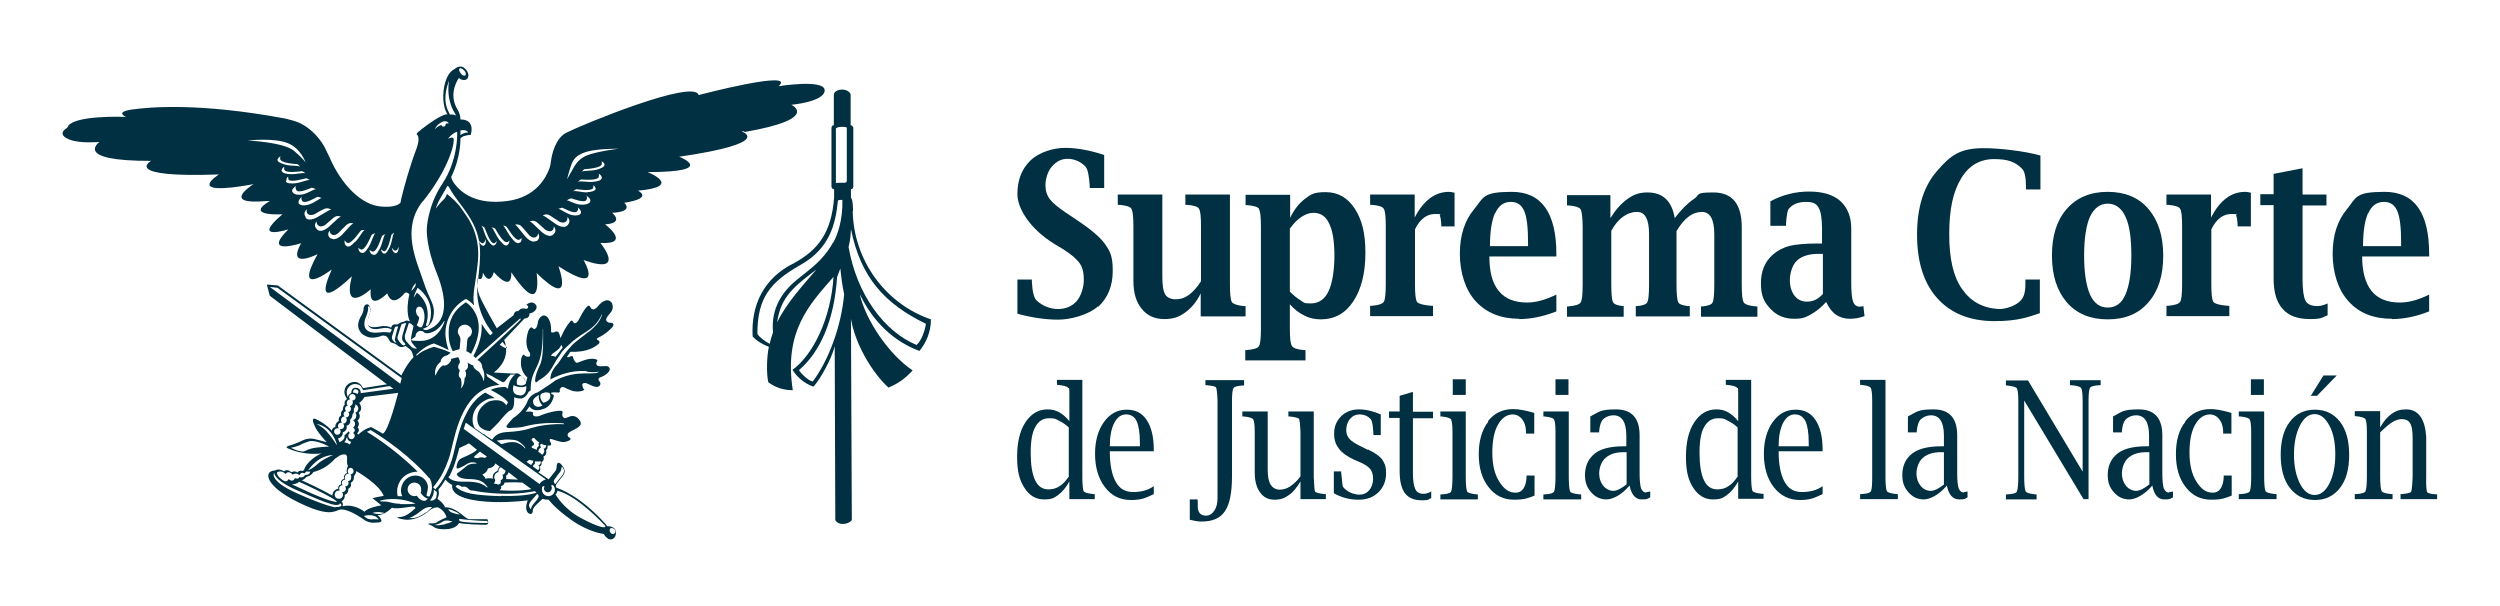 <?xml version="1.0" encoding="UTF-8"?>
<svg id="Capa_1" xmlns="http://www.w3.org/2000/svg" version="1.1" viewBox="0 0 847 205.4">
  <!-- Generator: Adobe Illustrator 29.1.0, SVG Export Plug-In . SVG Version: 2.1.0 Build 142)  -->
  <defs>
    <style>
      .st0 {
        fill: #003041;
      }
    </style>
  </defs>
  <path class="st0" d="M289,71.5c0-.7,0-3.9-.7-4.5v-2.9c.5,0,.8-.4.8-.9v-19.8c0-.5-.4-.9-.9-1v-10.4c-.8-2.4-5.6-2-5.7.1v10.3c-.5,0-.8.5-.8,1v19.8c0,.5.4.9.9.9v2.8c-.9,12-5.5,17.8-13.5,22.2-10.4,5.1-14.7,14.3-14.1,24.9,1.5,1.6,3.4,2.7,5.5,3.5-.7,3-.9,9-.2,12,2.4,1.8,5.2,2.7,8.3,2.7-3.1-20,5.6-29,13.8-38.4-.9,14.2-7,26.5-13.9,31.5,1.6,2.6,4.2,4.7,7.1,5.7,2.3-2.5,6.1-9.3,7.2-13.7l.2,58.9c1,1.9,4.4,1.6,5.6,0l-.3-68.2c1.4,8.5,7.2,18.3,12.7,23.3,3.5-1.4,5.9-3.3,8.2-5.8-8.3-5.6-16-17.3-17.9-25.8,3.2,6.6,9.2,15.1,20.2,19.2,2.4-2.9,3.9-6.6,3.9-10.7-15.5-5.3-26.2-20.1-26.5-36.7h0ZM263.3,109.2c1.2-8.8,6-12.3,13.3-17.9-4.4,5.2-10.2,11.4-13.3,17.9ZM282.2,82.2c-3.4,6.2-8.1,9.2-12,12.4-4.9,3.9-9.1,9.7-8.3,18-.5,1.5-.9,2.7-1.1,3.9-1.7-.9-3.6-2.3-4.2-3.4,0-12.2,4.3-17.5,14.7-23.4,9.7-5.5,11.8-13.6,12.6-21.8.2-.1.8-.2,1.5-.2.2,6.6-1.6,11.9-3.1,14.5h0ZM275.2,129.2c-1.3-.2-3.9-2.7-4.5-3.8,7-6,11.9-16.5,12.9-31.5.1-.4.8-2,1.1-2.9.3,2.6.6,5.5,1.3,8.7-1,11.1-5.4,22.6-10.6,29.5ZM286.9,61.1c0,1.3-1.1.6-3.7.9v-18.5c.6-.6,2.7-.7,3.7-.3v17.9h0ZM310.6,116.9c-11-4.5-20.3-17.1-23.1-33.2.5-2.3.7-3.3.8-6.1,3.3,16.4,11.4,25.3,25.4,32.1-.3,2.2-1.5,5.8-3.2,7.2h0Z"/>
  <path class="st0" d="M157.9,102.4c-4.7,2.9-5.9,6.9-5.9,10.2s.6,4.5.9,5.3c.1.3.2.5.2.5l.3.6c.6-.2,1.4-.5,2.3-.7l.3-3.1c0-.9-.4-1.5-.4-1.5-.5-.7-.5-1.3-.5-1.3,0-1.4,1.1-2.4,2.4-2.4s2.4,1.1,2.4,2.4c0,0,0,1.1-.9,1.7,0,0-.6.3-.7,1.2l-.3,3.7c.6.2,1.2.6,1.6.9,1.9-3.6,2.6-6.5,2.6-8.9,0-5.3-3.4-8-4.4-8.6h0Z"/>
  <path class="st0" d="M252.4,44.7c25.8-4.5,15.7-9.2,15.7-9.2,0,0,11.3-1,11.3-4.9,0-3.9-15.6-1.4-15.6-1.4,6.4-5.8-27.1,3-27.1,3-1.5-5.6-39.4,10-44.9,12.8-3.6,1.9-4.8,7.2-5.1,9.4-.1.6-.2,1.6-.5,2.5-1.1,3.1-4.5,9.9-14.3,11.2-10.6,1.4-15.6-2.8-17.9-5.8-.9-1.1-1.2-2.3-1.1-2.4,3.3-6.8,3.1-13,3.1-13,.5-.5,1-.8,1.6-.9,1-.3,1.9-.3,1.9-.3,1.5-5.7-3.5-5.2-3.5-5.2,0-1.9-1-3.4-1-3.4-3.4-5.6.5-10.7.5-10.7,0,0,.4.6,1.5.7,1.8.2,1.7-1.7,1.7-1.7,0,0,0-1.1-1.3-2.3-1.6-1.4-3.4.3-3.4.3-3.1,1.5-4,6.9-3.8,10.3.2,3.5,1.4,5,1.4,5-2.7.1-9.2,5.4-10,6.1-.8.7-.2.9-.2.9,1,1.3-.2,4.4-.2,4.4-2.6,6.9-4.3,13.3-5.2,17-.3,1.3-.3,1.5-.2,1.4-1.4,2-6.3,1.5-6.3,1.5-7.1-.3-14-7.7-17.9-16.8l-1.7-3.5c-2.4-4.2-5.6-6.6-7.9-7.8-1.7-.9-4.8-1.6-5.7-1.8-29.2-5.4-45.7-3.8-51.6-3-6,.9-2,2.5-2,2.5,0,0-18.7-.8-19.9,3.7,0,0-3.4,1.7-.3,3.5l1.1.5c3.5,1.4,10,.8,10.1.8,0,0-9.3,6.5,17.5,6.4,0,0-10.4,5.8,23,4.6,0,0-12.5,7.7,11.7,3.3,0,0-11.7,7.2,4.5,5.7h1c-8.9,5.3,4.3,4.5,4.3,4.5-11,9.3,2,5.1,2,5.1-9.2,9.1,4.3,4.7,4.3,4.7-5,9.1,5.6,3.7,5.6,3.7-8.6,15.4,4.8,5.2,4.8,5.2-7.3,16.3,6.8,2.3,6.8,2.3-3.3,13.3,6.4,4.4,6.4,4.4-.8,7.9,5.6,1.4,5.6,1.4,1.8,5.2,5.7.1,5.7.1.8-1,1.8.2,1.8.2-1.5,6.5.2,9.2.2,9.2-1.4-.7-2,.1-2,.1-.8-.1-2.2.9-2.2.9,0,0-.2,0-1,0-.8-.1-1.2,1.1-1.2,1.1-1.6-1-4.3-.3-4.3-.3,0,0-2.4.5-3.3-.4s-.2-2.4.1-3.2.6-1.8.5-2.3c-.1-.7-.4-1.7-1.1-1.7-1.1,0-1.2,1.4-1.2,1.4-.1,1.7-1,2.8-1,2.8,0,0-1.3,2.1-.7,4,.7,2,2.3,2.5,2.3,2.5,2.3,1.4,5.7-.1,5.7-.1,1.8-.1,1.9.9,2.3,1.4.3.5.3.9,1.2,1.1.9.2,1.4.6,1.4.6,1.4,1.5,3,.4,3,.4,0,0,.6.5,1.3,1,.7.5,1,1.4,1,1.4l.4,1.4c-2.4,2.5-4.1,6.2-4.1,6.2l-41.9-30.5-3.7-.3,1,3.8,39.7,30-8.1,1.3c-.9-1.9-2.2-2.1-3-2.1s-2.9.5-3.3,3c-.2,1.4.9,2.8.9,2.8-1.2.6-.8,1.9-.8,1.9-.8.8-.6,1.7-.6,1.7-1,1-.6,1.9-.6,1.9-1.2.8-.8,1.9-.8,1.9-1.4.8-1.2,2.1-1.2,2.1-.9,0-1.2,1.2-1.2,1.2-1.6-1.9-4.5-3.6-5.6-4s-1,.8,0,2.8c.9,2,3.9,5.1,3.9,5.1,0,0-1.6-.4-3.5-.9-2-.6-3.2-.2-3.9,0s-3,1.5-5.1,2c-2.2.6-.4,1.1-.4,1.1,5.7,2.5,11.1,1.6,11.1,1.6-5.2,2.5-5.9,5.6-5.9,5.6l-.5.4c-1.1-.5-1.7.5-1.7.5-1-.8-2.1-.1-2.1-.1-1.5-1.4-2.5-.3-2.5-.3-1.8-1.2-3-.3-3-.3-4.1.1-3.4,5.2,7.5,10.6,10.5,5.2,12.4,3.3,14.3,2.7,1.9-.6,5.8,1.6,7.8,3,1.9,1.5,3.2,1.5,5.5,1.3,2.3-.2-.4-2.5-.4-2.5,2.3.2,4.9-2.5,4.9-2.5,1,.5,4.2,0,6.2-.3,2.1-.3,1.7.5,1.7.5-2,1.9-3.4,2.7-4.7,2.9-1.3.2-1.6.2-1.6.2,1.2.7,3.5.8,3.5.8,3.1,0,5.8-1.6,7.4-3,1.6-1.4,3.1-1.2,3.1-1.2,2.4,1.1,2.9,3.4,2.9,3.4-.9.3-2.8,1.3-2.8,1.3,0,0-.6.8-2.2.7-1.6,0-1.2.3-1.2.3,2.5.8,1.6,1.7,5.6,1.7s4.8-2.1,4.8-2.1c2.5.5,8.2.6,8.8.6s1.1-.1,1.1-.8-.3-1.1-.3-1.1h-6.1c-.9-.1-2.4-1.5-2.4-1.5-3.5-2.9-5.8-2.5-5.8-2.5-.5-1.5-2.6-2.9-2.6-2.9.9-1.9.3-3.1.3-3.1,1.4-1.6,2.4-3.4,2.4-3.4,1.3,1.4,2.3,1.8,2.3,1.8-.6,4.2,7.1,5.6,14.3,5.8,7.2.1,11.3-.6,11.3-.6-.8,2.1-.7,3.7.3,4.4,1,.7,1.5-.3,1.4-.9-.1-.6.9-1.7.9-1.7l2.4-2.3c.8.3,2.1.3,2.1.3,0,0,2,2.9,7.9,7,5.8,4.1,10.8,4.6,10.8,4.6,0,0,.2.8,1.4,1.6,1.2.7,2.7-.1,2.7-2.1s-2.4-2.1-2.4-2.1c-.7.2-.9-.5-.9-.5-8.8-9.9-15.9-12.2-16.7-12.5-.8-.3-.1-1.4-.1-1.4,0,0,1-1.3,2.1-2.7s.6-2.5-.5-3.8-1.6-.3-1.6.6-.3,1.4-.3,1.4l-2.4,3-3.5-2.4c1.1-.5.5-1.9.5-1.9,1-.8.5-1.5.5-1.5,1.3-.7.7-1.9.7-1.9,1.4-.5.9-2.2.9-2.2.7-.4.5-1.5.5-1.5,1.1-.1,1.6,0,.9-1.4-.7-1.4.9-.7.9-.7,2.6.8,3.4,1.2,5.2.5s0-1.4,0-1.4c-.5-1.1-.1-1.4,2.3-2.6,2.4-1.2,2.4-2.1,1.2-3.5-1.2-1.3-2.6-1-3.2-.7-.6.3-1.4.5-1.4.5,0,0-1.3-.3-.8-1.9.6-1.5-5.3,0-7.3.9-1.9.9-3.1.1-2.7-.7s-2.5-.5-2.5-.5l1.3-1.8c1.4,2.2,4.5.9,4.5.9,3.1-.8,3.7-4.3,3.7-4.3.2-.3-.1-.5-.1-.5,0,0-.4-.2-.8-.5-.4-.3.9-.5,2.2-.3,1.2.1.7-.9.7-.9,0,0,.4-1.5,1.7-.8,1.3.7,2.9,1.2,2.9,1.2,2.9.5,3.8-.5,3.8-.5,0,0-.5-.2-.7-1.4-.2-1.1,1.3-.8,1.3-.8,2,.9,2.4,1.1,3.4,1.3,1.1.1,1.9-1,1.1-1.9-.8-.8.1-1.3.1-1.3,2-.6,3.8-2.2,3.3-3.2-.5-1-1.4-.6-3.1-.6s-1.5-1.2-1.1-1.7-.5-.7-.5-.7c-2.4-.7-5.5,1.1-6.3,1.2-.7.1-1.4-1.7-1.4-2s-.5-.4-1.1,0c-.6.3-.9,0-.9,0l1.1-1.7c5.9.2,8.3-1.7,9.4-2.5,1.1-.8.1-1.4.1-1.4-1.1-.4,0-.9,0-.9,2.3-1.1,4-2.7,4.8-3.6.7-.9.1-1.4-.2-1.4s-1-.1-1-.1c-2.1-.8-.2-2.3.8-3.7,1-1.4.2-3,.2-3-1.9-2.4-4.6,1-4.6,1-1.2,1.6-2.2,1.4-2.6.6s-.7-.9-1.5,0c-.8.9-1.9,2.9-2.4,3.9-.4,1-1.5,2-2,1-.5-1.1-1.1,0-1.1,0-1.7,1.8-3.2,5.5-3.2,5.5,0,0,0-.3-.4-1.5-.4-1.2-1.4-.7-1.4-.7-.9.5-1.4.1-1.4.1,0,0,.3-3.3-1.2-5-1.6-1.7-3.2.5-3.3,1.8-.1,1.4-.9,2.8-1.7,1.9-.7-1-1.5.9-1.5.9-1.7,5.2.5,7.4.5,7.4.7,2.2-1.6,1.1-1.6,1.1-.7-1.4-1.3.9-1.3.9-.7,4.4,2.1,6.4,2.1,6.4l-.5,1.7c-.9-2.1-2.5-3-2.5-3-.5-.3-1.2,0-1.2,0l-7.2-.4c6.5-5,3.5-11,3.5-11l6.9-7.3c1.9,0,1.7-1.8,1.7-1.8.8.3,3.4-1.5,2-3-1.4-1.5-3.1.2-3.1.2,0,0,.9.3.6.9s-.8.4-.8.4c-1.7-.5-2.5.8-2.5.8-1.4-.2-1.6,1.4-1.6,1.4l-5.7,4.4s-4.8-8.3-5.9-11.1c-1.1-2.8-.5-5.9-.5-5.9,1.7,1.4,1.7-1.8,1.7-1.8,2.5,4.8,3.7-.2,3.7-.2,6.7,7.4,5.9,0,5.9,0,11.1,16.6,8.6.3,8.6.3,13.1,12.9,7.4-2.3,7.4-2.3,15.9,10.3,8.5-2.1,8.5-2.1,14.9,5.3,5.7-5.8,5.7-5.8,10.8.6,1.6-6.3,1.6-6.3,6.7-.4,2.4-3.9,2.4-3.9,7.6-.4,4.1-3.4,4.1-3.4,10.2-1.6,4.6-4.1,4.6-4.1,15.8-1.4,3.3-6.3,3.3-6.3,24.1,0,10.7-5.2,10.7-5.2,32.3-4.7,21.3-8.5,21.3-8.5l.2-.2h0ZM158.4,44.6c0,.1.2.2.2.3h-.3c-.6,0-1.6.3-2.3.9v-1.6c0,0,1.6-.4,2.3.3ZM155.6,23.4c.3-.6,1.1,0,1.1,0,0,0,1.2.8,1.1,1.7,0,1-1.2.4-1.5,0s-1-1.3-.7-1.8h0ZM83.9,47.6s9-1,13.6.9c4.3,1.7,5.9,6.2,6.1,6.7-.1-.2-.7-1.3-4-4.1-3.6-3-15.8-3.5-15.8-3.5h0ZM94,54.1c.2-.7.8-1,1.1-1.2,0,0,.1,0,.1,0h-.1c-.1,0-.2.3-.2.9,0,1.5,5.5,1.8,5.8,1.8.3,0,1,.9,1,.9-.7-.5-3.2-.2-5-.7-1.1-.3-2.9-.9-2.7-1.8h0ZM95.4,57.9c0-.8.6-1.2.9-1.4,0,0,.1,0,.1,0,0,0,0,0-.1,0,0,.1-.1.3,0,.9.3,1.5,5.7.6,6,.6s1.2.7,1.2.7c-.8-.3-3.1.4-5.1.3-1.1,0-3-.3-3-1.3h0ZM97,61.3c-.1-.7.4-1.3.6-1.5,0-.1.1-.1.1-.1,0,0,0,0-.1.1,0,.1,0,.3.1.9.5,1.4,5.7-.3,6-.3s1.3.6,1.3.6c-.8-.2-3,.9-5,1.1-1.1.1-3,.2-3.2-.8h0ZM99,64.9c-.3-.9,1.4-2,1.4-2,0,0-.6.5,0,1.5.7,1.3,4.9-.7,5.2-.8.3,0,1.5.5,1.5.5-.7-.1-2.2,1.1-4.3,1.7-1.7.4-3.4.1-3.7-.8h0ZM101.2,68.8c-.4-.9,1.1-2.2,1.1-2.2,0,0-.5.6.1,1.5.9,1.2,4.8-1.3,5.1-1.4.3-.1,1.5.4,1.5.4-.7,0-2,1.4-4.1,2.1-1.6.6-3.3.5-3.8-.4h0ZM103.6,73.6c-1.2-1.6.4-2.7.4-2.7,0,0-.4.8.3,1.6.8.7,2.2.1,2.2.1,0,0,2-1.2,3.3-1.8,1.3-.6,2.4.2,2.4.2-.6.1-1.5.7-1.5.7l-2.9,1.7s-3.1,2-4.3.3h0,0ZM107.4,77.7c-1.5-1.4-.1-2.7-.1-2.7,0,0-.2.9.7,1.5.9.6,2.2-.3,2.2-.3,0,0,1.8-1.6,2.9-2.5s2.4-.3,2.4-.3c-.6.2-1.3.9-1.3.9l-2.5,2.3s-2.6,2.6-4.2,1.2h0ZM112,80.8c-1.6-1.2-.3-2.7-.3-2.7,0,0-.1.9.8,1.4,1,.5,2.2-.6,2.2-.6,0,0,1.6-1.7,2.7-2.7,1.1-1,2.3-.5,2.3-.5-.6.3-1.2,1-1.2,1l-2.3,2.5s-2.4,2.8-4.1,1.5h0ZM120.2,82c-.8.8-2,2.2-3,1.2-.6-.6-.5-1.5-.4-1.8,0-.1,0-.2,0-.2,0,0,0,0,0,.2,0,.1.2.4.7.8,1.3,1,4.4-3.8,4.7-4,.2-.3,1.4-.3,1.4-.3-.8.3-1.8,2.7-3.3,4.1h0ZM122.2,85.6c-.7-.5-.8-1.3-.8-1.7,0-.1,0-.2,0-.2v.2c0,.1.2.3.8.6,1.5.7,3.5-4.6,3.7-4.9.2-.3,1.3-.6,1.3-.6-.7.5-1.3,3.1-2.3,4.7-.7,1-1.6,2.6-2.7,1.8ZM126.1,86.2c-.8-.4-.9-1.3-.9-1.6,0-.1,0-.2,0-.2v.2c0,.1.2.3.9.6,1.6.6,3.1-4.9,3.3-5.2.2-.3,1.2-.7,1.2-.7-.7.5-1,3.2-1.9,4.9-.6,1-1.3,2.7-2.5,2h0ZM130,85.9c-.9-.4-.9-1.5-.9-1.5,0,0,.4.5.9.7,1.4.4,2.5-5.2,2.6-5.5.1-.3,1-.8,1-.8-.6.6-.7,3-1.5,4.8-.5,1-1.3,2.7-2.2,2.3h0ZM134.1,85.8s-1.1-.1-1.4-2c0,0,.6,1.2,1.3,1.1.7,0,1-1.3,1-1.3,0,0,.3,1.8-.9,2.2h0ZM132.1,112.7s-1.1-.4-4.5,0c0,0-5.6.6-3.8-4.9,0,0,1.1-2.3.9-3.5,0,0-.1-.3.2-.6,0,0,.6.2.5,1.9-.1,1.7-1.1,2.5-.9,3.9.2,1.3,1.3,2.1,3.1,2,1.9-.2,3.5-.9,5.2.2l-.7,1.1h0c0,0,0,0,0,0h0ZM150.9,177.6c-1.3.2-2.2.5-3.7.3,0,0,1.8-.4,2.8-1.2,1-.8,3.3,0,3.3,0,0,0-1.3.6-2.5.8ZM165.1,176.5s.4.6,0,.7c0,0-8.1,0-9.4-.7l-.2-.7s5.8.7,9.6.7ZM152,172.5s2.5.6,3.8,1.8c0,0-1.2,0-3.1-.8,0,0-1-.8-.7-1ZM207.1,178.8s1.2.2,1.4,1c.2.7-.5,1.4-1.3,1-.8-.5-1-1.8,0-1.9h0ZM152.2,27c-1.2,6.8,1.7,11,1.7,11l.6,1.1s.3.2-.3-.1c-.7-.3-1.8-.2-1.8-.2l-.3-.7c-2.8-4.9.2-11.1.2-11.1h0ZM148.4,42.2c.5-.4,1.1-.8,1.9-1.1,0,0,.8-.1,1.3.2.4.3.4.5.4.5-.2,0-.7,0-1,.1,0,0,0,.2,0,.2,0,.4-.3.8-.7.8-.4,0-.7-.2-.8-.6-.6.3-1.5.7-2.2,1.5,0,0,.3-.8,1.1-1.6h0ZM143.3,68.2c7.5-9.3,10.7-18.3,10.4-21.1,0,0,.1-1-1.9-.1,0,0,1-1.5,2.8-2.3,0,0,.4-.1.3.8,0,0,.2,8.9-5,16.7-5.2,7.8-5.3,15.5-5.3,15.5,0,0-.3,5.8,3.4,14.9,3.6,9.1,3.8,16.9-3.3,19.2,0,0-1.5.1-1.3-.5,0,0,2.9-.4,3.5-4.4.6-3.9-1.4-5.1-3.5-11.7-2.2-6.7-7.7-17.7-.1-27.1h0ZM141.3,99.1l-1.1,1.7c.1-1.1,1.3-3.3,1.3-3.3,6,4.5,4.5,10.5,3.9,12.1-.7,1.5-1.1.6-1.1.6,2.4-7.2-2.9-10.9-2.9-10.9h0ZM140.9,105.6c0-.9.3-1.6,1-1.7.7-.1,1.4.5,1.6,1.4,0,0,1,2.6-.5,5.4,0,0-.5.7-1.8-.5,0,0,.8-1.6.8-2.8,0,0-1-.6-1-1.7h0ZM142.5,112.1c.5,0,.9.2,1.2.5,0,0,.3.3.7.3.3,0,3.4.3,6.1-4.2,0,0,.2,0,0,.5,0,0-1.9,6.3-8,6.3s-1.7-.8-1.7-1.7.8-1.7,1.7-1.7h0ZM139.4,98.7c.1-1.4,1.4-2.8,1.4-2.8v.9c-.1.2-.6.9-.6.9l-.8.9h0ZM133.6,115.9l-.5-.6c-.6-.7-.2-1.6-.2-1.6,0,0,.6-2,.8-2.6.2-.6,1-.5,1-.5.4,0-.1.9-.1.9,0,0-.7,2.7-.8,3.3-.1.6.5,1.4.5,1.4l-.7-.3h0ZM137.2,116.9c-.4.2-.6.1-.6.1-.5-.1-1.5-1.5-1.8-2-.3-.5,0-1.3,0-1.3l1.2-3.8c.5-.3,1.4-.5,1.4-.5.3,0,0,.7,0,.7,0,0-.9,2.8-1.1,3.8-.2.9,0,1.6.6,2.1s.4.8.4.8h0ZM137.8,115.8c-.9-.9-.6-2.3-.6-2.3l1.3-4c.2-.1.5,0,1,.4s.6.6.6.6c0,0-.7,2.9-.9,4.4-.1,1.1,1.3,2.3,1.5,2.6s.6.5.6.5c-1.6.6-2.6-1.4-3.5-2.2h0ZM145.6,162c1.5,3,.3,5.3.1,5.8s-.4.5-.9.3-.2-.9-.2-.9c.3-.6.4-2.4.4-2.4-.8-4.5-6.3-4.8-8.4-1.3-1.5,2.6-.3,4.6-.3,4.6h-1.5c-.4-.6-.2-2.6-.2-2.6,1.2-5.9,6.9-5.7,6.9-5.7-8.3-8.3-17.2-13.5-17.2-13.5.6-.3,1.3-.6,1.3-.6,13.5,8.3,19.9,16.4,19.9,16.4h0ZM120.7,140.9c0,.7-.5,1.3-1.1,1.5.4.2.7.7.7,1.2s-.2,1-.7,1.2c.3.2.6.6.6.9s-.2.8-.6,1c.4.2.6.6.6,1s-.5,1.1-1.1,1.1-1.1-.5-1.1-1.1.2-.8.6-1c-.2-.1-.4-.3-.5-.6-.6.9-1.4,1.3-1.4,1.3.4,1.7-1.7,2.4-1.7,2.4,0-.2-.5-1.2-.5-1.2,2-.7,1.6-2.1,1.6-2.1,1.9-.7,1.3-2.3,1.3-2.3.3,0,.6-.2.6-.2h0c.2-.1.9-.8.6-1.8h0,0c.9-.7.8-1.8.8-1.8.4-.4.5-.8.5-.9h0c0-.5,0-1.1,0-1.1.6-.5.5-1.4.5-1.4.5.2,1,.7,1,1.4s-.5,1.3-1,1.4c.2.3.4.7.3,1.2h0ZM119,162.1c-.2.6-.7.9-1.1.9.1.2.2.4.2.7,0,.6-.5,1.1-1.1,1.1s0,0-.1,0c.2.2.3.5.3.8,0,.6-.5,1.1-1.1,1.1s-.2,0-.2,0c.2.2.3.6.3.9,0,.8-.6,1.4-1.4,1.4s-1.4-.6-1.4-1.4.6-1.4,1.4-1.4.2,0,.3,0c-.1-.2-.2-.4-.2-.7,0-.6.5-1.1,1.1-1.1s0,0,.1,0c-.2-.2-.3-.5-.3-.8,0-.6.5-1.1,1.1-1.1s.1,0,.1,0c-.2-.3-.3-.7-.1-1.1.2-.6.7-1,1.3-.9-.2-.2-.4-.5-.4-.9,0-.7.5-1.1,1-1.1s1,.5,1,1.1-.5,1.1-1,1.1-.1,0-.1,0c.3.3.4.8.2,1.4h0ZM117.3,154.2s.3.3.3.8-.2,2.4.3,2.8c0,0-.8,1.7-.3,2.4,0,0-1.5.7-1,2,0,0-1.5.4-1,1.9,0,0-1.2.2-1,1.5,0,0-1.9.2-2,2.3,0,0-4-2.3-10.4-5.2,0,0,1.2-.3,1.5-1.1,0,0,1.7-.3,2.5-1.7,0,0,4-.7,7.3-4.5l1.2-.8s1.1-1,2.7-.5h0ZM116.3,149.9c.8-.1,1-1.3,1-1.3l.3-.5c.1,1.4,1.4,1.6,1.4,1.6l-.5.9c-1.1-.8-2.2-.8-2.2-.8h0ZM114.1,170.1s-1.9,0-8.9-3.1l-6.3-2.9s1.9-.1,2.4-.9c0,0,13.1,5.9,12.8,6.9h0ZM119.6,133s0-1.6,1.3-1c1.1.5.2,1.5.2,1.5,0,0-.7-.5-1.5-.5h0ZM121.1,144.9s1.1-1.3,0-2.4c0,0,1.5-1.1.4-2.7,0,0,1.8-1,.2-3.3,0,0,.9-.5,1.8-2l11.4-1.4s-3.3,13.2-5.2,13.8l-3.9-2.2s-1.9.2-4.5,2.6c0,0,0-.3-.3-.5,0,0,1.1-.8.3-1.9h0ZM91.4,97.2l2.6.3,42.1,30.6-.5,1.9-44.2-32.8h0ZM117.9,131.5c.7-1.1,1.8-1.6,3.1-1.3,1.1.2,1.6.9,2,2l9-1.4,1.3.9-11.1,1.5s.2-1.5-1.3-1.8c-1.6-.3-1.9,1.1-1.9,1.8,0,0-1.1.4-1.1,1.4,0,0-.9-1.6-.1-3h0ZM114.5,145.1c.1,0,.2,0,.3,0-.2-.2-.3-.5-.3-.8,0-.6.5-1.1,1.1-1.1s.2,0,.3,0c-.3-.3-.5-.7-.3-1.2.1-.6.7-1,1.2-.9-.2-.2-.4-.5-.4-.8,0-.5.4-1,.9-1-.2-.2-.4-.5-.4-.8,0-.6.5-1.1,1-1.1-.3-.2-.5-.6-.4-1,0-.6.6-1.1,1.1-1.1-.2-.2-.3-.5-.3-.7,0-.6.5-1.1,1.1-1.1s1.1.5,1.1,1.1-.5,1.1-1.1,1.1-.1,0-.1,0c.2.2.3.5.2.8,0,.6-.5,1-1,1.1.2.2.4.5.4.9,0,.6-.3,1-.9,1.1.2.2.3.5.3.8,0,.6-.5,1-1,1s-.1,0-.2,0c.3.2.5.7.3,1.2-.1.6-.7,1-1.2.9.2.2.4.5.4.8,0,.6-.5,1.1-1.1,1.1s-.3,0-.4,0c.2.2.3.5.3.8,0,.6-.5,1.1-1.1,1.1s-1.1-.5-1.1-1.1.5-1.1,1.1-1.1h0ZM110.6,146.1c-1.4-1.5-3.4-2.5-3.4-2.5,5.7,1,7,7.3,7,7.3,0,0-2.2-3.3-3.6-4.8h0ZM104.6,152.2c-1.3.7-1.9.8-1.9.8-2.1-.1-4.1-1.3-4.1-1.3,1.2-.2,2.8-.8,2.8-.8,2.6-1.4,4-1.5,4-1.5,2.8,0,6.1,1.9,6.1,1.9,0,0-5.7.2-6.9,1h0ZM112.8,154.2c-.1,0-3.7,1.5-5.3,3.1-1.7,1.6-3.1,2-3.1,2,4-5.5,8.4-5.1,8.4-5.1h0ZM93.9,160s1.4-.9,2.9.6c0,0,.7-1.5,2.4.2,0,0,1.1-.9,2.2.2,0,0,.6-1.3,1.7-.6l.8-.7s0,.1,1.2.1c0,0-.1,1.2-1.7,1.1,0,0-.7,1.3-2,.7,0,0,0,.9-1.5.4,0,0-.6,1.7-2.1.3,0,0-.5,1.3-1.8.5,0,0-2.5-1.5-2.1-2.8h0ZM113.6,171.9s-3.2-.4-12.6-4.6c-10.3-4.5-8.1-7.2-8.1-7.2,0,0-.4,2.4,7.5,5.9,7.9,3.4,14.1,6.4,14.8,4.5,0,0,1.8,1.3-1.6,1.3h0ZM116.1,171.4s.3-1-.4-1.5c0,0,1.3-.7,1.1-2.3,0,0,1.3-.2,1.2-2,0,0,1.4-.6.8-2,0,0,1.3-.5,1.1-2.3,0,0,.7-.6.8-1.7,0,0,7.8,4.4,9.3,8.4,0,0-2.9.5-3.8.8,0,0,1.7,1.3,3,2.4,0,0-4.8.8-5.7,2.2,0,0-3.3-2.8-7.3-1.9h0ZM125.5,175.9c-1.3,0-2.2-1.1-2.2-1.1,0,0,3.6-1.1,5,1.2,0,0-1.6-.2-2.8,0ZM126.2,173.8c1.7-.7,4,0,4,0-1.6.8-4,0-4,0ZM135.6,170.7c-3.8-.2-3.3-.9-6.4-.8,0,0-.7,0-.3-.3,0,0,5.3-1.7,11.9,1,0,0-1.4.3-5.2.2h0ZM141.1,168c-.2,0-.4.1-.7.1-1.2,0-2.3-1-2.3-2.3s1-2.3,2.3-2.3,2.3,1,2.3,2.3-.1.7-.2,1c.8,1.7,2.5,2.2,2.5,2.2l-1,.7c-1.5,0-2.4-1.1-2.8-1.8h0ZM145.1,173.1c-.5.3-3,2.2-4.9,2.4-1.8.1-1.5,0-1.5,0,0,0,1.6-.5,3.9-2.4,2.3-1.9,3.8-1.2,3.8-1.2,0,0-.8.7-1.3,1.1h0ZM147.9,168.3c-.5,1.3-1.8,1.5-2.2,1.2,1-1.1,1.3-2.4,1.3-3.3v-.3l1,.8c0,.5,0,1-.2,1.7h0ZM152.2,161.4c1.9-3.2,3.4-9.6,3.4-9.6.8-.3,3.3-1.6,3.3-1.6l2.7,2.2c-1.7,1.6-5.1,2.6-5.8,3.2-.8.6-1.4,2.8-1,3.1.4.2,2.2-.7,3.4-1.5,1.3-.8,2.2-.6,3-.4.8.2,0,.3-.5.3s-1.7,0-2.6.8-2.5,2-3.1,2.4c-.6.3,0,1.9,3.6,2,3.7,0,5,.8,6.1,2.1,1.1,1.2.1.6.1.6-1.9-1.6-4.4-1.9-8.2-1.8-3.9,0-4.7-1.6-4.7-1.6h0c0,0,0,0,0,0h0ZM169.7,164.7s1.2-.2,1.2-1.2c0,0,3.1-.2,6.1,0l3,2.2s-3.3.9-10.8.4c0,0,1-.6.5-1.4ZM171.4,162.3c.3-.4,0-1.1,0-1.1.7-.3.9-1.2.9-1.2l3.2,2.5-4.1-.2h0ZM170.2,160.9s.8,1.3-.6,1.8c0,0,.5,1.2-.8,1.5,0,0-.6-.4-1.5-.3,0,0,.9-1.2.2-1.8,0,0-.4-1.7,1.4-2.2,0,0-.3-1,.8-1.6l1.6,1.2s-.2,1.3-1.2,1.4h0ZM168.4,159.6c-2.1,1-1.3,2.6-1.3,2.6-1.1-.4-2.6,0-2.6,0-.2-.7-1.1-1.4-1.1-1.4,1.8-.8,1.9-2.1,1.9-2.1,2.2-.2,2.5-1.7,2.5-1.7l1.5,1.1c-.8.8-.8,1.6-.8,1.6h0ZM164.4,155.2s-1.4-.6-2.4,0c0,0-1.7.2-1.3-.6l1.9-1.6,2.4,1.7s-.2,0-.6.4ZM169.7,168.1c-8.9-.3-12.8-.9-15.3-3.2,0,0,.2-.8,1.1-.5.9.3.7.7,1.4.5.7-.2,1.4.2,1.9.8s1.5.5,1.5.5c0,0,10.3,2.3,20.9.2l.6.5s-3.3,1.4-12.1,1.1h0ZM182.1,169.1s-1,1.3-1.4,1.7c-.3.4-.5.6-.7,1.3-.1.6-.4.2-.4.2l-.3-.7c-.4-1,1-2.3,1.6-3,.7-.7,1.1-1.3,1.1-1.3,1.1.8,0,1.8,0,1.8h0ZM189,166.3c6.9,1.8,16,11.8,16,11.8.7,1.1-2.1.7-8.2-2.6-6-3.2-8.6-8-8.6-8,.6-.4.7-1.3.7-1.3h0ZM188.2,162s1-1.5,1.4-1.9c.4-.5.5-.7.6-1.5s.4-.3.4-.3l.4.7c.5,1.1-.9,2.6-1.6,3.4-.7.8-1.2,1.6-1.2,1.6-1.3-.8,0-2,0-2ZM187,165.4c0-.3-.1-.6-.3-.8.4-.5.8-.1.8-.1.3.4.5.9.5,1.4,0,1.2-1,2.2-2.2,2.2s-2.2-1-2.2-2.2,0-.8.3-1.1c.2-.2.6,0,.6,0-.1.2-.2.5-.2.7,0,.7.6,1.3,1.3,1.3s1.3-.6,1.3-1.3h0ZM184.8,162.5s-1.3.3-2,1.5l-25.7-18.7.7-2.1,27.1,19.2h0ZM168.2,149.3l1.4-.2c2.4-.4,3.9-.1,4.9,0,1.7.3,3.7,2.6,3.5,2.8-.2.2-.5-.9-2.6-1.8-2.1-.9-5.5.4-5.5.4l-1.7-1.3h0ZM182.6,151.1c-.7.2-.8,1.4-.8,1.4-.3-.3-.9-.5-.9-.5,0,0-1.5-.4-.4-1,1.1-.6-.2-1.5-.4-1.9-.1-.4.7-1.1,1.1-.5.5.7,1.5,1.3,1.5,1.3-.5.5-.1,1.1-.1,1.1h0q0,0,0,0ZM180.7,156.1c-.2.3-.1.7-.1.7-.5.2-.6.8-.6.8l-1.6-1.1c.4-.4.9-.7.9-.7l1.4.3h0ZM182.4,157.6s.9.8-.1,1.7l-1.7-1.2s0-.8.7-.9c0,0-.3-.4,0-.9,0,0,1.2.1,1.8,0,.2,0,.3,1.1-.7,1.3h0ZM184.1,151.9s.9,1-.4,2.2c0,0-1-.9-1.3-1,0,0,0-1.2.9-1.4,0,0-.6-.8,0-1.4,0,0,1.1.6,1.8.6,0,0-.2,1.2-1,1.1h0ZM180.6,136.3c-.4-1.3,2-2.5,2-2.5-.4,2.1,1.2,3.6,1.2,3.6-1.7.9-2.8.3-3.2-1h0ZM184.1,136.5s-.5-.5-.8-1.1c-.3-.7-.4-1.5.1-2,0,0,1.5-.9,2.8-.2,0,0,1.4,2.3-2.2,3.3h0ZM187.2,119.8c.4-.3,2.5-1.5,2.8-2.7,0,0,.3-.3.4,0,.1.3.2.7.2.7,0,0-2.3,3-2.4,3.1,0,0-.4-.3-1.1-.3s-.3-.4.1-.7h0ZM176,133.9c-3.1-.1-2-3.4-2-3.4,0,0,2.4,1.3,4.3.3,0,0,.4,3.3-2.3,3.2h0ZM176.3,127.3s1.7.6,1.9,2.6c0,0-.9,1.3-3,.4,0,0-.7-2,1.1-3h0ZM171.1,129.2c.7-1.1,1.4-1.8,1.9-2.3h1.5c-2.3,1.8-2.4,4.8-2.4,4.8l-.9-.6c-1.9,0-3.5.3-5,1,.5.2,1.1.6,1.9,1,1.3.8,2.7,1.6,3.4,2.5.2.2.4.4.6.7l-.5,1-.5-.5c-.1-.2-.3-.4-.5-.5h0c-.7-.5-1.5-.7-2.4-.7s-.9,0-1.2.1c-.3,0-.5.1-.5.1,0,0,0,0-.2,0-.1,0-.3.1-.6.2-.5.2-1,.6-1.6,1-1.2,1-2.4,2.5-2.4,4.8h0c0,2.2,1,3.1,2,3.6.8.5,1.8.6,2.3.6.9-.8,2-1.9,3-3,1.5-1.8,3-3.6,3.8-3.9,1.3-.3,1.4-2.3,1.4-3.6v-.9c.3.1,1.1.4,1.9.4s.5,0,.7,0c1.4-.4,2.2-2,2.3-2.3.5-.1.7-.6.7-.6h0v-.7c0-4.3,2-6.3,3-9.5,1.1-3.4,1.1-8.5,1.1-9.4v-1.1c0,0,0,0,.1.2,0,.1,0,.3,0,.5v.3c0,1.2,0,2.2,0,3.2,0,5.8-.8,7.6-1.4,8.8-.7,1.5-1.2,3-1.3,4.2v.3c0,.4.1.6.3.6s.3-.1.3-.1c.6-.6,1.7-1.2,1.7-1.2l.8-.6c2-1.5,2.8-3.4,4.1-5.6,1.1-1.5,1.8-2.7,1.8-2.7,1.2-1.5,2.4-2.4,3.1-3.1.7-.7,2.3-2,5.8-4.2,3.5-2.2,4.6-5.4,4.6-5.4,0-.1.1-.1.1-.2h0v.4c-.6,2.2-2.7,4.2-3.8,5.1-1.1.9-3.2,2.4-4.9,3.8-1.7,1.3-4,4.1-6.1,7.4,0,0-2.8,2.7-2.6,5.3v.2c0,0,.1-.1.1-.1,3.2-1.8,7.2-2.8,10.2-2.8s1.4,0,2,.2c.7.1,1.4.2,1.9.2,1.1,0,1.7-.1,1.7-.1,0,0,.3-.1.5-.1s0,0,0,0h0c-.1.2-.5.4-1.1.5-.6.1-1.4.1-2.1.1h-1.6c-1.4,0-3.1.2-3.1.2-2.4.3-4.7,1.1-6.7,2.1-3.1,2.3-5.9,3.9-6.1,4.1-2.5.8-3.3,2.6-3.3,2.6-1.1,3.2-4,5.5-4.4,5.7-.5.3-.7.5-.7.5,0,0-1.8,1.9-2.2,2.6,0,0,0,.1,0,.2,0,.5.6.5,1,.5h.3c1.5-.2,2.5.1,5.1-.6,2.6-.7,5.2-.9,5.2-.9,1.9-.2,3.6-.2,5-.2s2.7.1,2.8.2c.1,0,.1.1.1.2s-.3,0-.6,0h-2.2c-5.8.3-8.1,1.3-9.6,1.7-1.5.4-3.5.8-7.3,1-3.2.2-4.3,2-4.6,2.5h-.1c0,.1-2.5-1.6-2.5-1.6,0,0,.1,0,.2-.1-.2,0-.4,0-.6-.1l-2.9-2c-.5-.7-.8-1.7-.8-2.9h0c0-2.7,1.4-4.5,2.8-5.6s2.7-1.5,2.7-1.5c0,0,.9-.2,2-.2s0,0,.1,0c-.3-.2-.6-.3-.8-.5-1.3-.7-2.4-1.3-2.5-1.4-2.7,1.5-4.7,3.9-6.2,6.7-2.5,4.6-3.6,10.1-4.5,13.8-1.8,7.5-5.6,11.7-5.7,11.7l-.5.6-.8-.7.5-.6s.2-.2.6-.8c.4-.5.9-1.3,1.5-2.2,1.1-1.9,2.5-4.8,3.4-8.4.9-3.6,2-9.3,4.6-14.1,2.4-4.4,6-8.1,11.9-8.6l-4.1-2.8-.4-1.1,1.9.9,3.9,2.2v-.2h.1,0ZM171.2,117.9c-.7-.2-1.9-1.1-1.9-1.1l1-1s.6,1,1.1,1.5.4.8-.2.6h0ZM166.9,112.9l-.8.7s-1.3-1.2-2.9-3.9c0,.4,0,.8,0,1.3,0,2.6-.8,5.8-2.8,9.6.3.2.5.5.7.7l15-13.3s.5-.2.3.2c-.1.5-14.7,13.8-14.7,13.8,1.7.5,1.7,2.6,1.7,2.6,1.3,2.5.4,4.6.4,4.6-.1-1.5-1.6-3.3-1.6-3.3-1.9-1-1.9-2.1-1.9-2.1-.7-.1-1.9-1-1.9-1,.7,2.1-.8,2.7-.8,2.7.8,2-.2,2.6-.2,2.6,0,2.7-1.3,3.5-1.3,3.5.6-1.4,0-3.4,0-3.4-1.3-.8-.3-2.7-.3-2.7-1.3-1.2,0-2.6,0-2.6.1-1-.6-1.9-.6-1.9l-2.4.6s.3.6-.8,1.6-1.9.6-1.9.6c-1.5.7-2.6,3.5-2.6,3.5,0,0-.8-2.8,1.8-4.7,0,0-.2-1.7,2.4-2.3,0,0,.3-.3,1-.8-1.1-.5-2.3-1-3.4-1.3-1.1-.4-2-.6-2.3-.7-2.3.7-4.4,1.6-5.9,3.1v-.5c1.6-1.5,3.3-3,5.8-3.7h.1s.1,0,.1,0c0,0,2.5,1,4.9,2.2-.3-.8-1.1-3.1-1.1-5.9s1.4-8.2,6.7-11.3h.3c0-.1.2,0,.2,0,0,0,1.3.7,2.5,2.1-.7-3.7.6-7.5,1.3-14.9,1-10.2-4.2-15.8-5.7-18.1-1.1-1.7-3.5-3.8-4.8-4.8-.2.7-.6,1.5-1.1,1.9-1.8,1.8-2.7,3.1-2.7,3.1,0,0,.5-1.6,1.5-3.4,1.4-2.3,2.4-4.2,2.4-4.2h0c.1-.1.3-.2.6.3,2.3,4.1,3.8,5.3,6.6,9.6,5.1,7.8,4.2,13.6,3.1,23.2-1.1,9.9,5.1,16.5,5.1,16.5h0ZM163.8,83.3s-1.1,0-1.6-1.9c0,0,.7,1.1,1.4,1,.7-.1.9-1.4.9-1.4,0,0,.5,1.8-.7,2.3h0ZM167.5,83.1c-.8.5-1.8-1.1-2.4-2-1-1.7-1.4-4.1-2-4.6,0,0,1,.4,1.1.7.2.3,1.9,5.7,3.3,5.2.5-.2.8-.8.8-.8,0,0,0,1.1-.8,1.5h0ZM172,83c-1,.7-2-.8-2.8-1.7-1.2-1.5-2-3.9-2.7-4.3,0,0,1.1.2,1.3.5.2.3,2.7,5.1,4.1,4.5.5-.2.7-.4.7-.6h0c0-.1,0-.1,0,0,0,.3,0,1.1-.6,1.5h0ZM176.1,82.2c-1,.7-2.1-.7-2.8-1.6-1.3-1.5-2.2-3.8-2.9-4.2,0,0,1.1.2,1.3.5.2.2,2.9,5,4.3,4.3.5-.3.7-.5.7-.6h0c0-.1,0-.1,0,0,0,.3.1,1.1-.5,1.6h0ZM181.7,81.6c-1.8,1.1-4-1.8-4-1.8l-2.1-2.6s-.6-.8-1.1-1.1c0,0,1.3-.4,2.3.7,1,1.1,2.5,2.9,2.5,2.9,0,0,1.1,1.1,2.1.7.9-.4.9-1.4.9-1.4,0,0,1.1,1.6-.5,2.7h0ZM187.4,79.5c-1.6,1.4-4.2-1.2-4.2-1.2l-2.4-2.3s-.7-.7-1.3-1c0,0,1.2-.6,2.4.3,1.1.9,2.8,2.5,2.8,2.5,0,0,1.3.9,2.2.4.9-.5.7-1.5.7-1.5,0,0,1.4,1.4-.1,2.7h0ZM192.3,76.3c-1.4,1.6-4.3-.6-4.3-.6l-2.7-1.9s-.8-.6-1.4-.8c0,0,1.1-.8,2.4,0,1.3.8,3.2,2.1,3.2,2.1,0,0,1.4.7,2.2,0,.8-.7.5-1.6.5-1.6,0,0,1.5,1.2.2,2.7h0ZM196.8,72.2c-.3.9-2.1,1-3.6.5-2-.7-3.4-2-4.1-1.9,0,0,1.2-.5,1.5-.4.3.1,4.2,2.4,5,1.1.6-.9,0-1.4,0-1.4,0,0,1.6,1.3,1.2,2.1h0ZM200,68.2c-.2.9-1.9,1.3-3.6,1.1-2.2-.3-3.7-1.5-4.4-1.4,0,0,1.1-.7,1.5-.7.3,0,4.6,1.8,5.2.5.5-1-.2-1.5-.2-1.5,0,0,1.8,1,1.5,1.9h0ZM199,65.2c-1.8,0-4.1-.7-4.8-.4,0,0,.8-.7,1.1-.7.3,0,5.3.9,5.7-.5.1-.6,0-.8,0-.9,0,0-.1,0-.1,0,0,0,0,0,.1,0,.2.2.8.6.8,1.3s-1.8,1.1-2.8,1.1h0ZM200.9,61.6c-1.9.2-4.3-.4-5.1,0,0,0,.8-.8,1.1-.8.3,0,5.8.6,6-1,0-.6,0-.8,0-.9h-.1c0,0,0,0,.1,0,.3.1.9.6,1,1.3,0,1-1.8,1.3-2.9,1.4h0ZM202.1,57.5c-1.9.5-4.4.2-5,.7,0,0,.7-.9,1-.9.3,0,5.8-.3,5.8-1.8s-.1-.8-.2-.9h-.2.2c.3.1,1,.5,1.1,1.1.2.9-1.6,1.5-2.7,1.8ZM198.5,52.8c-2.7,1.3-3.6,3-4.5,4.6-.6,1-1.9,3.4-1.9,3.4,0,0,.6-2.5,1.4-4.8.7-2,1.7-3.5,5.3-4.6,3.8-1.1,10.7-1,10.7-1,0,0-7.6.9-11,2.4h0Z"/>
  <path class="st0" d="M372,104c3.3-3,5-7.1,5-12.2s-.9-6.6-2.6-9.1c-1.8-2.5-5.1-5.2-9.9-8.4l-3.3-2.2c-2.7-1.8-4.5-3.3-5.5-4.6s-1.5-2.9-1.5-4.8.7-4.6,2.2-6.3c1.5-1.7,3.2-2.6,5.3-2.6s4.5.9,6.1,2.7c.7.8,1.2,3,1.4,6.5v.7h4.9v-11.2c-4.9-1.6-9.3-2.4-13.2-2.4s-8.8,1.4-11.8,4.3-4.4,6.7-4.4,11.4,4.1,11.6,12.3,16.7l3.3,2c2.7,1.7,4.5,3.3,5.5,4.7,1,1.4,1.4,3.3,1.4,5.6s-.8,5.3-2.4,7.2c-1.6,1.8-3.8,2.7-6.3,2.7s-5.1-.9-7.2-2.8c-1-.9-1.5-3-1.7-6.3v-.9h-4.9v11.6c5.2,1.4,9.8,2,13.8,2s10.1-1.5,13.5-4.5h0q0,0,0,0Z"/>
  <path class="st0" d="M406.9,107.2h15.1v-3.5h-.6c-2.2-.2-3.5-.7-4-1.3-.5-.7-.7-2.7-.7-6.1v-30.4h-15.1v3.5h.6c2.3.2,3.6.6,4,1.3.5.7.7,2.7.7,6.1v18.5c-1.3,2-2.6,3.5-4.1,4.6s-2.9,1.5-4.5,1.5-2.9-.6-3.5-1.6c-.7-1.1-1-3.1-1-6v-27.9h-15.1v3.5h.6c2.2.2,3.6.6,4,1.3.5.7.7,2.7.7,6.1v18.3c0,4.1.9,7.2,2.8,9.5,1.8,2.3,4.4,3.5,7.6,3.5s5-.7,7.1-2.2c2.1-1.5,3.9-3.6,5.3-6.5v7.8h0Z"/>
  <path class="st0" d="M426.5,70.8c.5.7.7,2.7.7,6.1v34.3c0,3.4-.2,5.4-.7,6.1-.4.7-1.8,1.1-4,1.3h-.6v3.5h20.4v-3.5h-.6c-2.2-.2-3.5-.6-4-1.4-.5-.7-.7-2.7-.7-6v-8.1c1.5,1.7,3.2,3,4.9,3.8,1.7.9,3.6,1.3,5.6,1.3,4.6,0,8.3-2,11-6.1,2.7-4.1,4.1-9.6,4.1-16.4s-1.2-11.3-3.6-15-5.7-5.6-9.8-5.6-5,.7-7,2.2c-2,1.5-3.7,3.6-5.1,6.5v-7.8h-15.1v3.5h.6c2.2.2,3.6.6,4,1.3h0ZM436.9,77.6c1.3-1.8,2.6-3.2,4-4.1,1.4-.9,2.7-1.4,4.1-1.4,2.4,0,4.2,1.2,5.3,3.6,1.2,2.4,1.8,6,1.8,10.9s-.7,9.4-2,12.1-3.3,4.1-6,4.1-2.2-.3-3.4-1-2.4-1.7-3.7-3v-21.3h0Z"/>
  <path class="st0" d="M488.3,76.7h4.5v-11.4c-.8-.2-1.4-.3-1.9-.3-4.7,0-8.6,2.9-11.6,8.7v-7.8h-15.1v3.5h.6c2.2.2,3.6.6,4,1.3.5.7.7,2.7.7,6.1v19.4c0,3.4-.2,5.4-.7,6.1s-1.8,1.1-4,1.3h-.6v3.5h21.3v-3.5h-.6c-2.7-.2-4.3-.7-4.8-1.3-.5-.7-.7-2.7-.7-6.1v-18.5c1.7-3.5,4-5.2,6.8-5.2s1.5.2,1.6.6c.1.3.3.1.5,2.9v.7h0Z"/>
  <path class="st0" d="M514.7,108.1c4.1,0,8.3-.9,12.6-2.6v-5.7c-3.7,1.8-6.9,2.7-9.9,2.7-4.3,0-7.5-1.3-9.6-3.9-2.2-2.6-3.2-6.5-3.2-11.7h22.7v-.8c0-14.1-5.1-21.1-15.1-21.1s-9.5,1.9-12.7,5.8c-3.3,3.9-4.9,9-4.9,15.2s1.8,12.2,5.4,16.1,8.5,5.9,14.7,5.9h0q0,0,0,0ZM506.6,72.2c1.1-2.5,2.9-3.8,5.2-3.8s3.7,1,4.6,3.1c.9,2,1.3,5.6,1.3,10.6v1.3h-12.9c0-5,.6-8.7,1.7-11.2h0Z"/>
  <path class="st0" d="M550.4,103.7h-.6c-1.8-.2-2.9-.6-3.3-1.3s-.6-2.8-.6-6.1v-18.1c1.2-2.2,2.6-3.8,4-4.8,1.4-1,3-1.6,4.6-1.6s2.5.6,3.2,1.9c.7,1.3,1,3.2,1,5.7v16.9c0,3.4-.2,5.4-.6,6.1-.3.7-1.5,1.1-3.3,1.3h-.6v3.5h18.3v-3.5h-.6c-1.8-.2-3-.6-3.3-1.3-.4-.7-.6-2.8-.6-6.1v-18c1.3-2.2,2.6-3.8,4.1-4.9,1.4-1.1,3-1.6,4.5-1.6,2.8,0,4.2,2.5,4.2,7.6v17c0,3.4-.2,5.4-.6,6.1-.3.7-1.5,1.1-3.3,1.3h-.6v3.5h19.1v-3.5h-.6c-2.3-.2-3.6-.7-4-1.3-.5-.7-.7-2.7-.7-6.1v-19.4c0-7.9-3.2-11.8-9.6-11.8s-4.4.7-6.6,2.2-4.3,3.6-6.5,6.5c-.5-2.9-1.5-5.1-3-6.5-1.6-1.5-3.6-2.2-6.3-2.2s-4.6.7-6.7,2.2-4,3.6-5.8,6.5v-7.8h-14.7v3.5h.6c2.2.2,3.5.6,4,1.3.4.7.7,2.7.7,6.1v19.4c0,3.4-.2,5.4-.7,6.1s-1.8,1.1-4,1.3h-.6v3.5h19.2v-3.5h0Z"/>
  <path class="st0" d="M631.3,103.7c-.5.1-.8.2-1.2.2-1.1,0-1.9-.6-2.3-1.8-.4-1.1-.6-3.3-.6-6.6v-18.1c0-4-1.3-7.1-3.7-9.3-2.5-2.2-6-3.2-10.6-3.2s-9,1.1-13.1,3.3v8.3h5.3v-.7c.2-2.8.5-4.5.9-5,1.3-1.6,3.3-2.4,5.8-2.4s3.6.6,4.3,1.9c.8,1.3,1.2,3.7,1.2,7.2v5h-1.7c-4,0-7.1.3-9.3.8-2.2.6-4.1,1.6-5.7,3-2.7,2.4-4,5.6-4,9.7s1,6.3,3.2,8.6c2.1,2.3,4.8,3.4,8,3.4s3.8-.5,5.6-1.4c1.8-1,3.6-2.4,5.3-4.3.9,1.9,1.9,3.3,3.3,4.3,1.3.9,2.9,1.4,4.7,1.4s3.3-.3,5-.9l-.4-3.5h0ZM617.5,99.7c-.8.8-1.6,1.5-2.5,1.9s-1.8.6-2.8.6c-1.8,0-3.2-.7-4.2-2s-1.6-3.1-1.6-5.3.8-5.2,2.5-6.7,4.1-2.2,7.4-2.2h1.3v13.7Z"/>
  <path class="st0" d="M727.9,102.4c3.4-3.9,5-9.1,5-15.8s-1.7-11.9-5-15.8-8-5.8-13.8-5.8-10.5,1.9-13.9,5.8c-3.4,3.9-5,9.1-5,15.8s1.7,11.9,5,15.8c3.4,3.9,8,5.8,13.9,5.8s10.5-1.9,13.8-5.8ZM720.1,99.8c-1.3,3-3.3,4.4-6,4.4s-4.7-1.5-6-4.4c-1.3-3-2-7.4-2-13.2s.7-10.3,2-13.2c1.4-2.9,3.4-4.4,6-4.4s4.7,1.5,6,4.4c1.4,2.9,2,7.3,2,13.2s-.7,10.2-2,13.2h0Z"/>
  <path class="st0" d="M762.6,65.3c-.8-.2-1.4-.3-1.9-.3-4.8,0-8.6,2.9-11.6,8.7v-7.8h-15.1v3.5h.6c2.2.2,3.6.6,4,1.3.5.7.7,2.7.7,6.1v19.4c0,3.4-.2,5.4-.7,6.1-.5.7-1.8,1.1-4,1.3h-.6v3.5h21.3v-3.5h-.6c-2.7-.2-4.3-.7-4.8-1.3-.5-.7-.7-2.7-.7-6.1v-18.5c1.7-3.5,4-5.2,6.8-5.2s1.5.2,1.6.6c.1.3.3.1.5,2.9v.7h4.5v-11.4h0Z"/>
  <path class="st0" d="M770.3,94.4c0,4.6,1,8,3.1,10.3,2,2.3,5.1,3.4,9.2,3.4s4-.5,6-1.3v-4c-1.3.6-2.4.9-3.5.9-2,0-3.3-.6-4-1.8-.6-1.2-1-3.6-1-7.3v-25h8.1v-3.7h-8.1v-8.9l-9.8,1.9v6.9h-4.5v3.7h4.5v24.7h0Z"/>
  <path class="st0" d="M810.4,108.1c4.1,0,8.3-.9,12.6-2.6v-5.7c-3.6,1.8-6.9,2.7-9.9,2.7-4.3,0-7.5-1.3-9.6-3.9-2.1-2.6-3.2-6.5-3.2-11.7h22.7v-.8c0-14.1-5-21.1-15.1-21.1s-9.5,1.9-12.7,5.8c-3.3,3.9-4.9,9-4.9,15.2s1.8,12.2,5.4,16.1c3.6,4,8.5,5.9,14.7,5.9h0q0,0,0,0ZM802.4,72.2c1.1-2.5,2.9-3.8,5.2-3.8s3.7,1,4.6,3.1,1.3,5.6,1.3,10.6v1.3h-12.9c0-5,.6-8.7,1.7-11.2h0Z"/>
  <path class="st0" d="M691.2,94.7h-5c0,1.9.2,5.1-1.4,6.9-2,2.4-6,3.1-7.2,3.1-5.9-.2-9.9-2.6-12.8-6.7-3-4.2-4.4-10.3-4.4-18.7s1.3-14.3,4-18.8c2.6-4.4,6.4-6.6,11.2-6.6s7.2,1,9.4,3.2c1,.9,1.4,3,1.4,6.4v.7h4.9v-11.5c-5.6-1.6-14.2-2.5-19.2-2.5-8.2,0-11.3,2.5-15.8,7.7-4.5,5.1-6.8,12.3-6.8,21.6s2.3,16.5,6.9,21.6,11.1,7.7,19.4,7.7,11.9-1.6,15.3-2.7v-11.5h.1,0Z"/>
  <path class="st0" d="M367.2,166.6c-.3-.5-.5-2.5-.5-4.9v-33h-8.6v1.7h.4c1.8.2,2.9.5,3.3.9.3.5.5-.7.5,1.8v9.6c-1-1.3-2.2-2.3-3.4-3s-2.5-1-4-1c-3.1,0-5.6,1.5-7.5,4.4-1.9,2.9-2.8,6.8-2.8,11.7s.8,7.9,2.5,10.5c1.6,2.6,3.9,3.9,6.6,3.9s3.4-.5,4.8-1.5c1.4-1,2.7-2.6,3.8-4.6v6h8.6v-1.7h-.4c-1.8-.2-3-.5-3.3-.9h0ZM362.2,161.3c-1,1.5-2,2.7-3.2,3.4-1.1.8-2.4,1.1-3.8,1.1-2,0-3.5-1-4.5-3.1-1-2.1-1.5-5.2-1.5-9.3s.5-6.9,1.6-8.8c1-1.9,2.6-2.9,4.6-2.9s2.2.2,3.3.8c1.1.5,2.3,1.3,3.4,2.3v16.5h0Z"/>
  <path class="st0" d="M381.7,138.8c-3.1,0-5.7,1.4-7.7,4.2s-3,6.4-3,10.8,1.1,8.4,3.4,11.3c2.2,2.9,5.1,4.3,8.8,4.3s4.9-.7,7.7-2v-2.7c-1.9,1.4-4.3,2-7,2s-4.6-1.1-5.9-3.5c-1.3-2.3-2-5.8-2-10.3h14.9v-.5c0-4.3-.8-7.7-2.4-10.1s-3.8-3.5-6.7-3.5h0ZM386.1,151.2h-10.1c0-3.3.5-5.9,1.5-7.9,1-1.9,2.3-2.9,4-2.9s2.9.8,3.6,2.3,1.1,4,1.1,7.4v1.2h0Z"/>
  <path class="st0" d="M593.8,166.5c-.3-.5-.5-2.4-.5-4.8v-33h-8.6v1.7h.5c1.8.2,2.9.5,3.2.9.3.5.5-.7.5,1.8v9.6c-1-1.3-2.2-2.3-3.4-3s-2.5-1-4-1c-3.1,0-5.6,1.5-7.5,4.4-1.9,2.9-2.8,6.8-2.8,11.7s.8,7.9,2.5,10.5,3.9,3.9,6.6,3.9,3.4-.5,4.8-1.5c1.4-1,2.7-2.6,3.8-4.6v5.9h8.6v-1.7h-.5c-1.8-.2-2.9-.5-3.2-.9h0ZM588.8,161.3c-1,1.5-2,2.7-3.2,3.4-1.1.8-2.4,1.1-3.8,1.1-2,0-3.5-1-4.5-3.1-1-2.1-1.5-5.2-1.5-9.3s.5-6.9,1.6-8.8,2.6-2.9,4.6-2.9,2.2.2,3.3.8c1.1.5,2.3,1.3,3.4,2.3v16.5h0Z"/>
  <path class="st0" d="M608.3,138.8c-3.2,0-5.7,1.4-7.7,4.2s-3,6.4-3,10.8,1.1,8.4,3.4,11.3c2.3,2.9,5.2,4.3,8.8,4.3s4.9-.7,7.7-2v-2.7c-1.9,1.4-4.3,2-7,2s-4.6-1.1-5.9-3.5c-1.3-2.3-2-5.8-2-10.3h14.9v-.5c0-4.3-.8-7.7-2.4-10.1s-3.8-3.5-6.7-3.5h0,0ZM612.7,151.2h-10.1c0-3.3.5-5.9,1.5-7.9,1-1.9,2.3-2.9,4-2.9s2.8.8,3.6,2.3c.7,1.5,1.1,4,1.1,7.4v1.2h0Z"/>
  <path class="st0" d="M421.5,130.5v-1.7h-13.1v1.7h.4c1.9.2,3,.4,3.2.8.2.3.4,1.8.5,4.5v32.8c0,1.8-.3,3.3-1.1,4.4-.7,1.1-1.7,1.7-2.8,1.7-1.8,0-2.8-1-2.8-3.2v-2c-.1,0-.1-.3-.1-.3h-2.6v6.9c1.4.3,2.6.6,3.9.6,3.8,0,6.4-1.1,8-3.5,1.6-2.3,2.4-6.2,2.4-11.8v-25.6c0-2.4.2-3.9.5-4.3.3-.5,1.4-.8,3.2-.9h.4,0Z"/>
  <path class="st0" d="M445.6,166.8c-.2-.3-.4-2.4-.5-5.1v-22.3h-8.6v1.7h.4c1.9.2,3,.5,3.2.8.2.3.4,1.8.5,4.5v15c-1.1,1.5-2.3,2.6-3.5,3.4-1.2.8-2.4,1.1-3.6,1.1s-2.3-.6-3-1.7c-.7-1.1-1-2.8-1-5v-19.8h-8.6v1.7h.5c1.8.2,2.9.5,3.2,1,.3.5.5,1.9.5,4.3v13.6c0,2.9.6,5.2,1.8,6.8,1.2,1.7,2.8,2.5,4.9,2.5s3.4-.5,4.9-1.6c1.5-1,2.7-2.6,3.9-4.6v6h8.6v-1.7h-.4c-1.9-.2-3-.5-3.2-.8h0Z"/>
  <path class="st0" d="M463.4,152.4l-2-1c-2.1-1-3.5-1.9-4.2-2.7-.7-.8-1.1-1.8-1.1-3s.4-2.8,1.3-3.8,1.9-1.5,3.3-1.5,2.6.5,3.5,1.4c.3.3.6.8.7,1.5.2.7.3,1.9.4,3.6v.5h2.5v-7c-2.6-1.1-5-1.7-7.4-1.7s-4.5.8-6,2.3c-1.6,1.6-2.4,3.5-2.4,5.9s.6,3.7,1.6,5.1c1.1,1.4,2.8,2.7,5.3,3.8l2.3,1c1.5.7,2.5,1.4,3.1,2.2.6.8.9,1.9.9,3.3s-.5,2.8-1.3,3.8c-.9,1-2,1.5-3.3,1.5s-3.2-.5-4.5-1.6c-.7-.5-1.1-1-1.2-1.3s-.2-1.9-.5-4.5v-.5h-2.5v7.4c2.6,1.5,5.4,2.2,8.3,2.2s5-.8,6.8-2.5c1.7-1.7,2.6-3.8,2.6-6.4s-.5-3.4-1.3-4.7c-.9-1.2-2.5-2.3-4.8-3.4h0,0Z"/>
  <path class="st0" d="M478.6,132.8l-4.4,1.3v5.3h-3.6v2.2h3.6v18c0,3.4.6,5.9,1.8,7.5s3.1,2.4,5.7,2.4,2.1-.3,3.2-.8v-2.2c-1,.6-1.9.8-2.6.8-1.4,0-2.3-.5-2.8-1.6s-.8-2.8-.8-5.3v-18.7h6.8v-2.2h-6.8v-6.6h0Z"/>
  <path class="st0" d="M497.1,166.6c-.3-.5-.5-2.5-.5-4.9v-22.3h-8.6v1.7h.4c1.8.2,2.9.5,3.2,1,.3.5.5,1.9.5,4.3v15.3c0,2.4-.2,4.4-.5,4.9-.3.5-1.4.8-3.2.9h-.4v1.7h12.7v-1.7h-.4c-1.8-.2-2.9-.5-3.2-.9h0Z"/>
  <rect class="st0" x="492.2" y="128.5" width="4.4" height="5.3"/>
  <rect class="st0" x="527" y="128.5" width="4.4" height="5.3"/>
  <path class="st0" d="M532,166.6c-.3-.5-.5-2.5-.5-4.9v-22.3h-8.6v1.7h.4c1.8.2,2.9.5,3.2,1,.3.5.5,1.9.5,4.3v15.3c0,2.4-.2,4.4-.5,4.9-.3.5-1.4.8-3.2.9h-.4v1.7h12.8v-1.7h-.5c-1.8-.2-2.9-.5-3.2-.9h0Z"/>
  <path class="st0" d="M557.8,166.9c-.8,0-1.4-.5-1.8-1.4-.3-1-.5-2.6-.5-4.9v-13.1c0-5.8-2.6-8.8-8-8.8s-5.6.8-8.7,2.4v5.4h3v-.5c.2-1.9.6-3.1,1.2-3.8,1-1,2.3-1.5,3.6-1.5,2.9,0,4.4,2.3,4.4,6.9v3.6h-.9c-4.9,0-8.4,1-10.4,3-1.8,1.7-2.7,4-2.7,6.7s.7,4.3,2.1,5.9c1.4,1.6,3.1,2.4,5.2,2.4s5.2-1.6,7.8-4.7c.6,3.1,2,4.7,4.1,4.7s1.8-.2,2.9-.7v-2c-.6.2-1,.2-1.3.2h0ZM551.1,164.1c-1.8,1.4-3.3,2.2-4.5,2.2s-2.5-.6-3.4-1.7c-.9-1.1-1.4-2.5-1.4-4.2s.7-4.1,2.2-5.3c1.5-1.3,3.5-1.9,6.1-1.9h1v11.1h0Z"/>
  <path class="st0" d="M639.3,166.5c-.3-.5-.5-2.4-.5-4.8v-33h-8.6v1.7h.4c1.8.2,2.9.5,3.2,1,.3.5.5,1.9.5,4.3v26c0,2.4-.1,4.3-.5,4.8-.3.5-1.4.8-3.2.9h-.4v1.7h12.8v-1.7h-.4c-1.8-.2-2.9-.5-3.3-.9Z"/>
  <path class="st0" d="M665.4,166.9c-.8,0-1.4-.5-1.8-1.4-.3-1-.5-2.6-.5-4.9v-13.1c0-5.8-2.6-8.8-8-8.8s-5.6.8-8.7,2.4v5.4h3v-.5c.2-1.9.6-3.1,1.2-3.8,1.1-1,2.3-1.5,3.6-1.5,2.9,0,4.4,2.3,4.4,6.9v3.6h-.9c-4.9,0-8.4,1-10.5,3-1.8,1.7-2.7,4-2.7,6.7s.7,4.3,2.1,5.9c1.4,1.6,3.1,2.4,5.2,2.4s5.2-1.6,7.8-4.7c.6,3.1,2,4.7,4.2,4.7s1.8-.2,2.8-.7v-2c-.6.2-1,.2-1.3.2h0ZM658.7,164.1c-1.8,1.4-3.3,2.2-4.6,2.2s-2.5-.6-3.4-1.7c-.9-1.1-1.4-2.5-1.4-4.2s.7-4.1,2.2-5.3c1.5-1.3,3.5-1.9,6.1-1.9h1v11.1h0Z"/>
  <path class="st0" d="M701.5,130.5h.4c1.8.2,2.9.5,3.2,1,.3.5.5,1.9.5,4.3v24l-18.5-30.9h-7.5v1.7h.4c1.8.2,2.9.5,3.3.9.3.5.5,1.9.5,4.3v25.9c0,2.4-.2,4.4-.5,4.9-.3.5-1.4.8-3.3.9h-.4v1.7h10.4v-1.7h-.4c-1.8-.2-3-.5-3.3-1-.3-.5-.5-2.4-.5-4.9v-25.9l20.1,33.4h1.7v-33.4c0-2.4.2-3.9.5-4.3.3-.5,1.4-.8,3.2-.9h.4v-1.7h-10.4v1.8h0Z"/>
  <path class="st0" d="M734.9,166.9c-.8,0-1.4-.5-1.8-1.4-.3-1-.5-2.6-.5-4.9v-13.1c0-5.8-2.6-8.8-8-8.8s-5.6.8-8.7,2.4v5.4h3v-.5c.2-1.9.6-3.1,1.2-3.8,1-1,2.3-1.5,3.6-1.5,2.9,0,4.4,2.3,4.4,6.9v3.6h-.9c-4.9,0-8.4,1-10.4,3-1.8,1.7-2.7,4-2.7,6.7s.7,4.3,2.1,5.9c1.4,1.6,3.1,2.4,5.2,2.4s5.2-1.6,7.8-4.7c.6,3.1,1.9,4.7,4.1,4.7s1.8-.2,2.9-.7v-2c-.6.2-1,.2-1.3.2h0ZM728.2,164.1c-1.7,1.4-3.3,2.2-4.5,2.2s-2.5-.6-3.4-1.7c-.9-1.1-1.4-2.5-1.4-4.2s.7-4.1,2.2-5.3c1.5-1.3,3.5-1.9,6.1-1.9h1v11.1h0Z"/>
  <path class="st0" d="M767.6,166.5c-.3-.5-.5-2.4-.5-4.8v-22.3h-8.6v1.7h.5c1.8.2,2.9.5,3.2,1,.3.5.5,1.9.5,4.3v15.3c0,2.4-.2,4.3-.5,4.8-.3.5-1.4.8-3.2.9h-.5v1.7h12.8v-1.7h-.4c-1.8-.2-2.9-.5-3.3-.9h0Z"/>
  <rect class="st0" x="762.6" y="128.5" width="4.4" height="5.3"/>
  <polygon class="st0" points="782.9 134.1 785 134.1 791.7 127.2 787.2 127.2 782.9 134.1"/>
  <path class="st0" d="M784.3,138.8c-3.6,0-6.5,1.4-8.5,4.1-2.1,2.7-3.1,6.5-3.1,11.2s1,8.5,3.1,11.2c2.1,2.7,4.9,4.1,8.5,4.1s6.4-1.4,8.5-4.1c2.1-2.7,3.1-6.5,3.1-11.2s-1-8.5-3.1-11.2c-2.1-2.7-4.9-4.1-8.5-4.1ZM789.2,163.8c-1.3,2.6-3,3.9-5,3.9s-3.7-1.3-5-3.9c-1.3-2.6-2-5.8-2-9.8s.7-7.2,2-9.8,3-3.9,5-3.9,3.6,1.3,5,3.9,2,5.9,2,9.8-.7,7.2-2,9.8Z"/>
  <path class="st0" d="M825.5,167.5c-1.9-.1-3-.4-3.2-.8s-.4-2.4-.3-5.1v-13.6c-.2-2.9-.8-5.2-1.9-6.8-1.2-1.7-2.8-2.5-4.9-2.5s-3.5.5-4.9,1.5-2.8,2.6-3.9,4.6v-5.5h-8.6v1.7h.4c1.8.2,2.9.5,3.2,1,.3.5.5,1.9.5,4.3v15.3c0,2.4-.2,4.4-.5,4.9-.3.5-1.4.8-3.2.9h-.4v1.7h12.8v-1.7h-.5c-1.8-.2-2.9-.5-3.2-1-.3-.5-.5-2.4-.5-4.9v-15c1.5-1.5,2.8-2.6,4-3.4,1.2-.8,2.4-1.1,3.3-1.1,1.4,0,2.4.5,2.9,1.5.6,1,.8,2.7.8,5.2v12.8c-.1,2.7-.3,4.7-.5,5.1s-1.3.6-3.2.8h-.4v1.7h12.4v-1.7h0c0,0,0,0,0,0h0Z"/>
  <path class="st0" d="M740.4,142.9c-2.2,2.7-3.2,6.4-3.2,11s1.1,8.3,3.3,11.1c2.2,2.9,5.1,4.3,8.7,4.3s4.9-.6,6.9-1.4v-6.8h-2.7c0,2.5-.7,5.6-3.4,5.8-2.6.2-4.4-1.4-5.9-3.8s-2.3-5.6-2.3-9.7.6-7.2,1.9-9.5c1.3-2.3,3-3.5,5.1-3.5s4.4,2,4.4,6v.5h2.8v-7c-3-.9-5.3-1.3-7.1-1.3-3.6,0-6.4,1.4-8.5,4.1h0Z"/>
  <path class="st0" d="M504.2,142.9c-2.1,2.7-3.2,6.4-3.2,11s1.1,8.3,3.3,11.1c2.2,2.9,5.1,4.3,8.7,4.3s4.9-.6,6.9-1.4v-6.8h-2.7c0,2.5-.7,5.6-3.4,5.8-2.6.2-4.4-1.4-5.9-3.8s-2.3-5.6-2.3-9.7.6-7.2,1.9-9.5c1.3-2.3,3-3.5,5.1-3.5s4.4,2,4.4,6v.5h2.8v-7c-3-.9-5.3-1.3-7.2-1.3-3.5,0-6.4,1.4-8.5,4.1h0Z"/>
</svg>